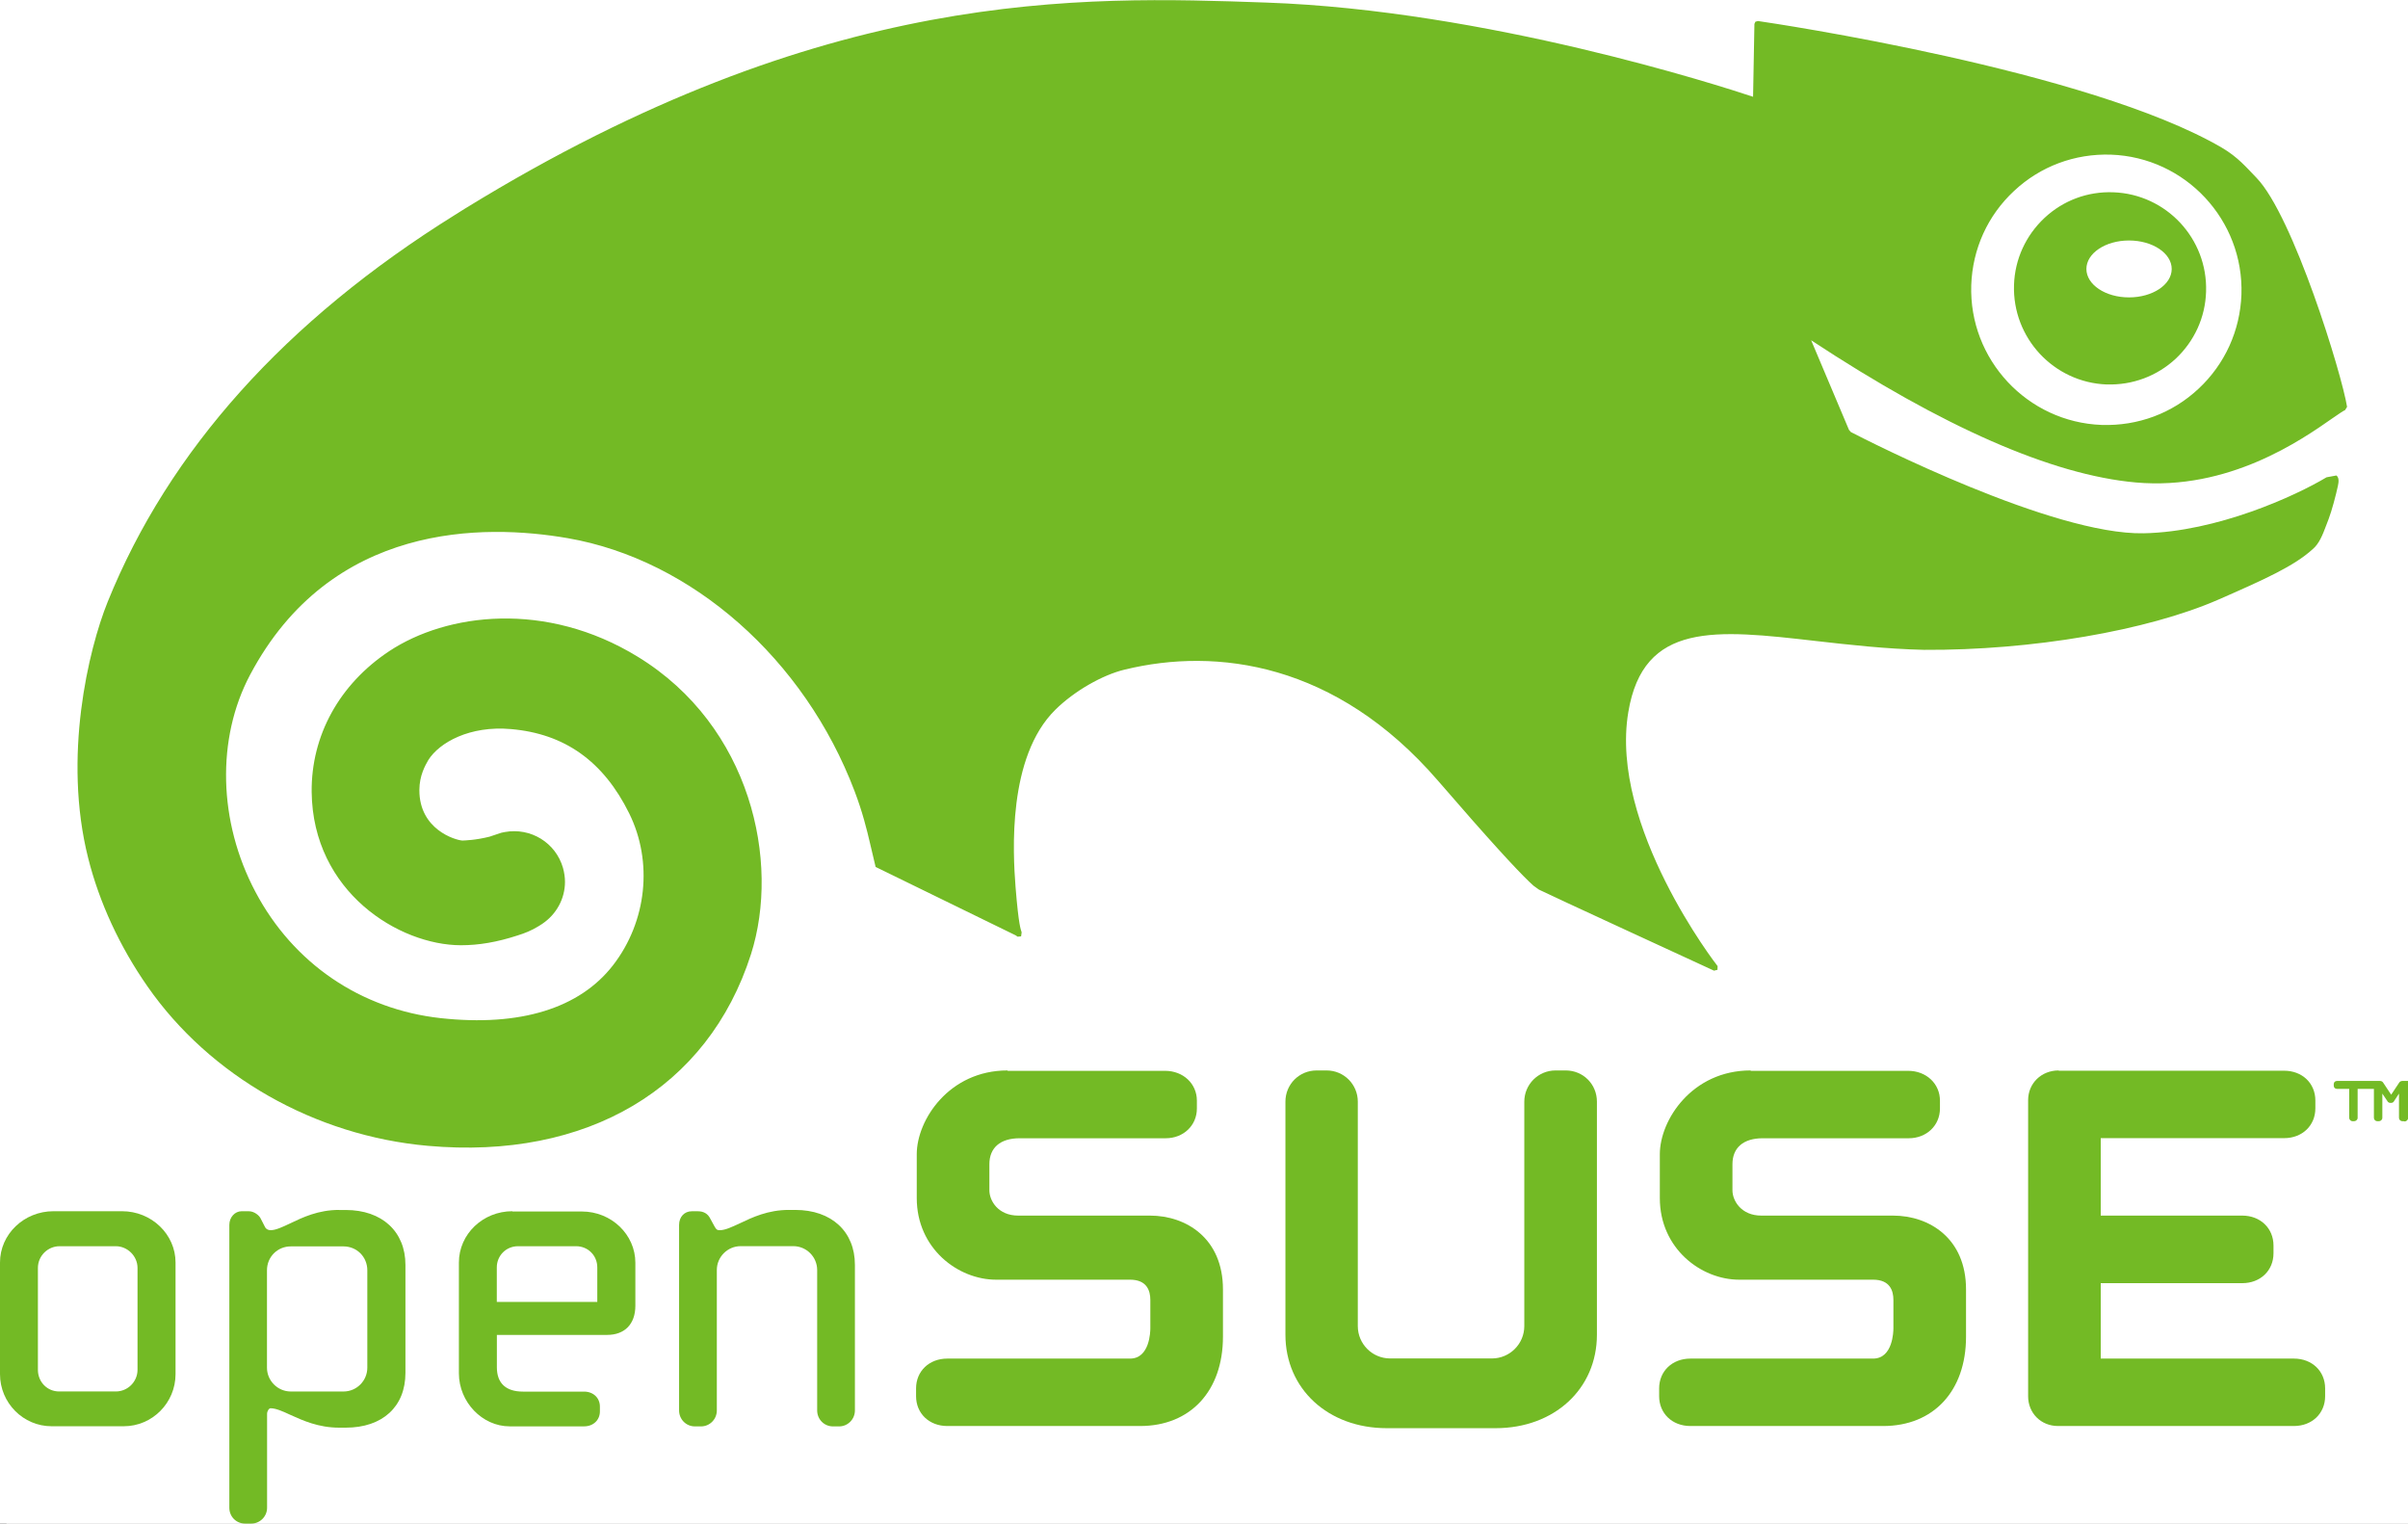 <?xml version="1.0" encoding="UTF-8" standalone="no"?>
<svg
   xmlns:dc="http://purl.org/dc/elements/1.1/"
   xmlns:cc="http://creativecommons.org/ns#"
   xmlns:rdf="http://www.w3.org/1999/02/22-rdf-syntax-ns#"
   xmlns:svg="http://www.w3.org/2000/svg"
   xmlns="http://www.w3.org/2000/svg"
   xmlns:xlink="http://www.w3.org/1999/xlink"
   xmlns:sodipodi="http://sodipodi.sourceforge.net/DTD/sodipodi-0.dtd"
   xmlns:inkscape="http://www.inkscape.org/namespaces/inkscape"
   version="1.0"
   width="70"
   height="44.285"
   id="svg2"
   inkscape:version="0.91 r13725"
   sodipodi:docname="opensuse.svg">
  <rect width="100%" height="100%" fill="#333333" stroke="none"/>
  <defs
     id="defs27" />
  <sodipodi:namedview
     pagecolor="#ffffff"
     bordercolor="#666666"
     borderopacity="1"
     objecttolerance="10"
     gridtolerance="10"
     guidetolerance="10"
     inkscape:pageopacity="0"
     inkscape:pageshadow="2"
     inkscape:window-width="2495"
     inkscape:window-height="1056"
     id="namedview25"
     showgrid="false"
     fit-margin-top="0"
     fit-margin-left="0"
     fit-margin-right="0"
     fit-margin-bottom="0"
     inkscape:zoom="2.6257672"
     inkscape:cx="10.160224"
     inkscape:cy="17.860616"
     inkscape:window-x="1985"
     inkscape:window-y="24"
     inkscape:window-maximized="1"
     inkscape:current-layer="layer1" />
  <g
     inkscape:groupmode="layer"
     id="layer1"
     inkscape:label="Logo">
    <rect
       style="fill:#ffffff;stroke:#ffffff;stroke-opacity:1"
       id="rect4169"
       width="70.265"
       height="44.939"
       x="0.19"
       y="-0.273" />
    <path
       d="m 61.242,11.175 c -1.539,-0.057 -2.747,-1.354 -2.695,-2.895 0.024,-0.746 0.343,-1.436 0.885,-1.945 0.544,-0.509 1.255,-0.774 2.001,-0.746 1.541,0.054 2.749,1.349 2.697,2.892 -0.023,0.744 -0.338,1.433 -0.882,1.945 -0.547,0.507 -1.257,0.772 -2.006,0.748 l 4e-5,0 z m 0.648,-2.531 c 0.685,0 1.241,-0.37 1.241,-0.826 0,-0.457 -0.556,-0.828 -1.241,-0.828 -0.685,0 -1.239,0.371 -1.239,0.828 0,0.455 0.554,0.826 1.239,0.826"
       style="fill:#73ba25;fill-rule:nonzero"
       id="path4"
       inkscape:connector-curvature="0" />
    <path
       d="m 29.584,27.225 0.099,-0.009 0.016,-0.117 c -0.025,-0.092 -0.085,-0.175 -0.177,-1.316 -0.078,-1.01 -0.237,-3.78 1.157,-5.154 0.541,-0.536 1.367,-1.013 2.018,-1.167 2.671,-0.651 6.139,-0.2 9.1,3.224 1.528,1.769 2.278,2.577 2.653,2.938 l 0.129,0.12 0.157,0.113 c 0.122,0.069 5.09,2.356 5.09,2.356 l 0.101,-0.025 0.003,-0.108 c -0.032,-0.037 -3.148,-4.061 -2.596,-7.377 0.437,-2.642 2.54,-2.405 5.447,-2.073 0.95,0.108 2.032,0.232 3.15,0.258 3.122,0.018 6.487,-0.555 8.56,-1.461 1.341,-0.587 2.197,-0.973 2.734,-1.461 0.193,-0.159 0.294,-0.421 0.398,-0.697 l 0.071,-0.186 c 0.087,-0.223 0.214,-0.702 0.269,-0.962 0.025,-0.115 0.037,-0.239 -0.044,-0.301 l -0.287,0.053 c -0.909,0.545 -3.185,1.585 -5.315,1.627 -2.639,0.055 -7.959,-2.656 -8.514,-2.943 l -0.053,-0.062 c -0.134,-0.318 -0.932,-2.207 -1.1,-2.605 3.829,2.522 7.004,3.916 9.437,4.133 2.706,0.242 4.816,-1.236 5.718,-1.866 0.177,-0.12 0.311,-0.216 0.366,-0.237 l 0.058,-0.094 c -0.15,-0.95 -1.565,-5.552 -2.632,-6.657 -0.297,-0.304 -0.534,-0.598 -1.012,-0.879 -3.868,-2.255 -13.051,-3.617 -13.482,-3.679 l -0.074,0.021 -0.028,0.064 c 0,0 -0.035,1.905 -0.039,2.117 -0.939,-0.313 -7.756,-2.515 -14.149,-2.738 -5.419,-0.191 -12.821,-0.449 -23.282,5.98 l -0.308,0.193 C 8.302,9.313 4.906,13.096 3.129,17.496 2.572,18.879 1.822,22.001 2.563,24.94 c 0.322,1.286 0.918,2.575 1.724,3.73 1.816,2.609 4.864,4.342 8.148,4.634 4.634,0.414 8.146,-1.668 9.395,-5.566 0.858,-2.69 0,-6.636 -3.29,-8.649 -2.676,-1.641 -5.557,-1.266 -7.225,-0.163 -1.45,0.962 -2.271,2.453 -2.255,4.093 0.032,2.906 2.538,4.452 4.338,4.455 0.524,0 1.049,-0.09 1.643,-0.283 0.21,-0.065 0.41,-0.143 0.628,-0.278 l 0.067,-0.044 0.044,-0.025 -0.016,0.007 c 0.412,-0.276 0.66,-0.732 0.66,-1.22 0,-0.134 -0.021,-0.269 -0.058,-0.405 -0.212,-0.734 -0.939,-1.18 -1.694,-1.042 l -0.101,0.021 -0.138,0.046 -0.2,0.067 c -0.414,0.104 -0.727,0.11 -0.792,0.113 -0.212,-0.014 -1.25,-0.324 -1.25,-1.461 l 0,-0.014 c 0.003,-0.417 0.17,-0.709 0.262,-0.868 0.32,-0.506 1.203,-1.003 2.398,-0.897 1.565,0.133 2.692,0.937 3.44,2.451 0.695,1.408 0.513,3.139 -0.467,4.409 -0.973,1.259 -2.706,1.793 -5.012,1.542 -2.324,-0.255 -4.289,-1.592 -5.389,-3.675 -1.077,-2.034 -1.137,-4.448 -0.154,-6.302 2.354,-4.441 6.797,-4.395 9.234,-3.974 3.608,0.624 6.882,3.511 8.339,7.352 0.232,0.612 0.352,1.098 0.455,1.539 l 0.157,0.665 4.075,1.99 0.055,0.039 1.1e-4,-3.7e-5 z M 58.549,5.549 c -0.768,0.713 -1.208,1.687 -1.245,2.736 -0.071,2.163 1.627,3.985 3.79,4.066 1.054,0.034 2.053,-0.336 2.819,-1.054 0.766,-0.716 1.206,-1.687 1.245,-2.734 0.074,-2.165 -1.625,-3.99 -3.792,-4.068 -1.049,-0.034 -2.05,0.336 -2.817,1.054"
       style="fill:#73ba25;fill-rule:evenodd"
       id="path6"
       inkscape:connector-curvature="0" />
    <path
       d="m 69.881,32.589 -0.045,0 c -0.053,0 -0.098,-0.046 -0.098,-0.098 l 0,-0.705 -0.154,0.235 c -0.018,0.025 -0.049,0.035 -0.077,0.035 l -0.018,0 c -0.028,0 -0.06,-0.011 -0.077,-0.035 l -0.158,-0.235 0,0.705 c 0,0.053 -0.046,0.098 -0.102,0.098 l -0.045,0 c -0.053,0 -0.098,-0.046 -0.098,-0.098 l 0,-0.842 -0.473,0 0,0.842 c 0,0.053 -0.049,0.098 -0.105,0.098 l -0.042,0 c -0.053,0 -0.098,-0.046 -0.098,-0.098 l 0,-0.842 -0.354,0 c -0.053,0 -0.095,-0.035 -0.095,-0.091 l 0,-0.049 c 0,-0.056 0.042,-0.091 0.095,-0.091 l 1.241,0 c 0.049,0 0.081,0.018 0.098,0.046 l 0.235,0.354 0.235,-0.354 c 0.018,-0.025 0.046,-0.046 0.098,-0.046 l 0.158,0 0,1.08 c 0,0.053 -0.049,0.098 -0.105,0.098"
       style="fill:#73ba25"
       id="path8"
       inkscape:connector-curvature="0" />
    <path
       d="m 29.287,31.113 c -1.697,0 -2.637,1.438 -2.637,2.434 l 0,1.277 c 0,1.462 1.196,2.371 2.308,2.371 l 3.893,0 c 0.488,0 0.589,0.319 0.589,0.589 l 0,0.824 c 0,0.088 -0.014,0.88 -0.589,0.88 l -5.313,0 c -0.526,0 -0.908,0.365 -0.908,0.866 l 0,0.228 c 0,0.498 0.379,0.866 0.908,0.866 l 5.604,0 c 1.462,0 2.409,-1.017 2.409,-2.595 l 0,-1.378 c 0,-1.48 -1.066,-2.143 -2.122,-2.143 l -3.83,0 c -0.579,0 -0.838,-0.428 -0.838,-0.736 l 0,-0.758 c 0,-0.48 0.319,-0.754 0.88,-0.754 l 4.244,0 c 0.519,0 0.908,-0.372 0.908,-0.866 l 0,-0.228 c 0,-0.491 -0.396,-0.866 -0.926,-0.866 l -4.573,0"
       id="S"
       style="fill:#73ba25"
       inkscape:connector-curvature="0" />
    <path
       d="m 45.219,31.113 c -0.502,0 -0.908,0.407 -0.908,0.908 l 0,6.523 c 0,0.519 -0.424,0.94 -0.94,0.94 l -2.96,0 c -0.519,0 -0.94,-0.421 -0.94,-0.94 l 0,-6.523 c 0,-0.502 -0.403,-0.908 -0.908,-0.908 l -0.288,0 c -0.505,0 -0.908,0.4 -0.908,0.908 l 0,6.772 c 0,1.575 1.238,2.718 2.946,2.718 l 3.163,0 c 1.708,0 2.946,-1.143 2.946,-2.718 l 0,-6.772 c 0,-0.509 -0.4,-0.908 -0.908,-0.908 l -0.288,0"
       style="fill:#73ba25"
       id="path11"
       inkscape:connector-curvature="0" />
    <use
       style=""
       transform="translate(21.601,1.9460253e-7)"
       xlink:href="#S"
       id="use13"
       x="0"
       y="0"
       width="100%"
       height="100%" />
    <path
       d="m 59.844,31.113 c -0.501,0 -0.887,0.372 -0.887,0.866 l 0,8.603 c 0,0.491 0.372,0.866 0.87,0.866 l 6.856,0 c 0.526,0 0.908,-0.365 0.908,-0.866 l 0,-0.228 c 0,-0.498 -0.379,-0.866 -0.908,-0.866 0,0 -5.362,0 -5.615,0 0,-0.224 0,-1.967 0,-2.192 0.253,0 4.114,0 4.114,0 0.526,0 0.908,-0.365 0.908,-0.87 l 0,-0.224 c 0,-0.502 -0.382,-0.87 -0.908,-0.87 0,0 -3.861,0 -4.114,0 0,-0.224 0,-2.027 0,-2.251 0.253,0 5.331,0 5.331,0 0.526,0 0.908,-0.365 0.908,-0.866 l 0,-0.228 c 0,-0.502 -0.382,-0.866 -0.908,-0.866 l -6.551,0"
       style="fill:#73ba25"
       id="path15"
       inkscape:connector-curvature="0" />
    <path
       d="M 1.554,35.205 C 0.698,35.205 0,35.872 0,36.696 l 0,3.244 c 0,0.835 0.673,1.515 1.501,1.515 l 2.097,0 c 0.828,0 1.505,-0.68 1.505,-1.515 l 0,-3.244 c 0,-0.821 -0.698,-1.491 -1.554,-1.491 l -1.995,0 z m -0.452,4.608 0,-2.96 c 0,-0.347 0.284,-0.631 0.631,-0.631 l 1.634,0 c 0.34,0 0.631,0.288 0.631,0.631 l 0,2.96 c 0,0.347 -0.284,0.631 -0.631,0.631 l -1.648,0 c -0.347,0 -0.617,-0.277 -0.617,-0.631"
       style="fill:#73ba25"
       id="path17"
       inkscape:connector-curvature="0" />
    <path
       d="m 9.858,35.167 c -0.607,0 -1.059,0.217 -1.427,0.393 -0.221,0.105 -0.414,0.196 -0.565,0.196 -0.063,0 -0.123,-0.028 -0.154,-0.077 l -0.137,-0.267 c -0.032,-0.07 -0.172,-0.207 -0.347,-0.207 l -0.203,0 c -0.196,0 -0.358,0.175 -0.358,0.396 l 0,8.224 c 0,0.256 0.2,0.459 0.459,0.459 l 0.179,0 c 0.253,0 0.459,-0.207 0.459,-0.459 l 0,-2.728 c 0,-0.081 0.053,-0.165 0.102,-0.165 0.151,0 0.344,0.084 0.568,0.189 0.365,0.165 0.821,0.375 1.427,0.375 l 0.189,0 c 1.07,0 1.736,-0.61 1.736,-1.592 l 0,-3.139 c 0,-0.968 -0.68,-1.596 -1.736,-1.596 l -0.193,0 0,0 0,-0.004 z m -2.097,4.584 0,-2.83 c 0,-0.389 0.305,-0.694 0.694,-0.694 l 1.529,0 c 0.389,0 0.694,0.305 0.694,0.694 l 0,2.83 c 0,0.382 -0.309,0.694 -0.694,0.694 l -1.529,0 c -0.382,0 -0.694,-0.312 -0.694,-0.694"
       style="fill:#73ba25"
       id="path19"
       inkscape:connector-curvature="0" />
    <path
       d="m 14.894,35.205 c -0.856,0 -1.554,0.666 -1.554,1.491 l 0,3.219 c 0,0.835 0.677,1.543 1.476,1.543 l 2.164,0 c 0.266,0 0.459,-0.182 0.459,-0.435 l 0,-0.14 c 0,-0.252 -0.193,-0.435 -0.459,-0.435 l -1.775,0 c -0.498,0 -0.761,-0.242 -0.761,-0.708 0,0 0,-0.81 0,-0.94 0.144,0 3.205,0 3.205,0 0.512,0 0.821,-0.316 0.821,-0.849 l 0,-1.248 c 0,-0.821 -0.698,-1.49 -1.554,-1.49 l -2.02,0 -0.004,-0.007 z m -0.452,1.634 c 0,-0.344 0.27,-0.617 0.617,-0.617 l 1.687,0 c 0.347,0 0.617,0.27 0.617,0.617 0,0 0,0.873 0,1.003 -0.137,0 -2.785,0 -2.921,0 0,-0.13 0,-1.003 0,-1.003"
       style="fill:#73ba25"
       id="path21"
       inkscape:connector-curvature="0" />
    <path
       d="m 22.932,35.167 c -0.603,0 -1.059,0.214 -1.424,0.389 -0.228,0.105 -0.424,0.2 -0.582,0.2 -0.07,0 -0.098,-0.007 -0.151,-0.102 l -0.126,-0.231 c -0.07,-0.144 -0.193,-0.217 -0.361,-0.217 l -0.179,0 c -0.214,0 -0.368,0.165 -0.368,0.396 l 0,5.394 c 0,0.256 0.203,0.463 0.459,0.463 l 0.179,0 c 0.253,0 0.459,-0.207 0.459,-0.463 l 0,-4.082 c 0,-0.382 0.312,-0.694 0.694,-0.694 l 1.529,0 c 0.382,0 0.694,0.312 0.694,0.694 l 0,4.082 c 0,0.256 0.203,0.463 0.459,0.463 l 0.179,0 c 0.252,0 0.459,-0.207 0.459,-0.463 l 0,-4.233 c 0,-0.968 -0.68,-1.596 -1.736,-1.596 l -0.193,0"
       style="fill:#73ba25"
       id="path23"
       inkscape:connector-curvature="0" />
  </g>
</svg>
